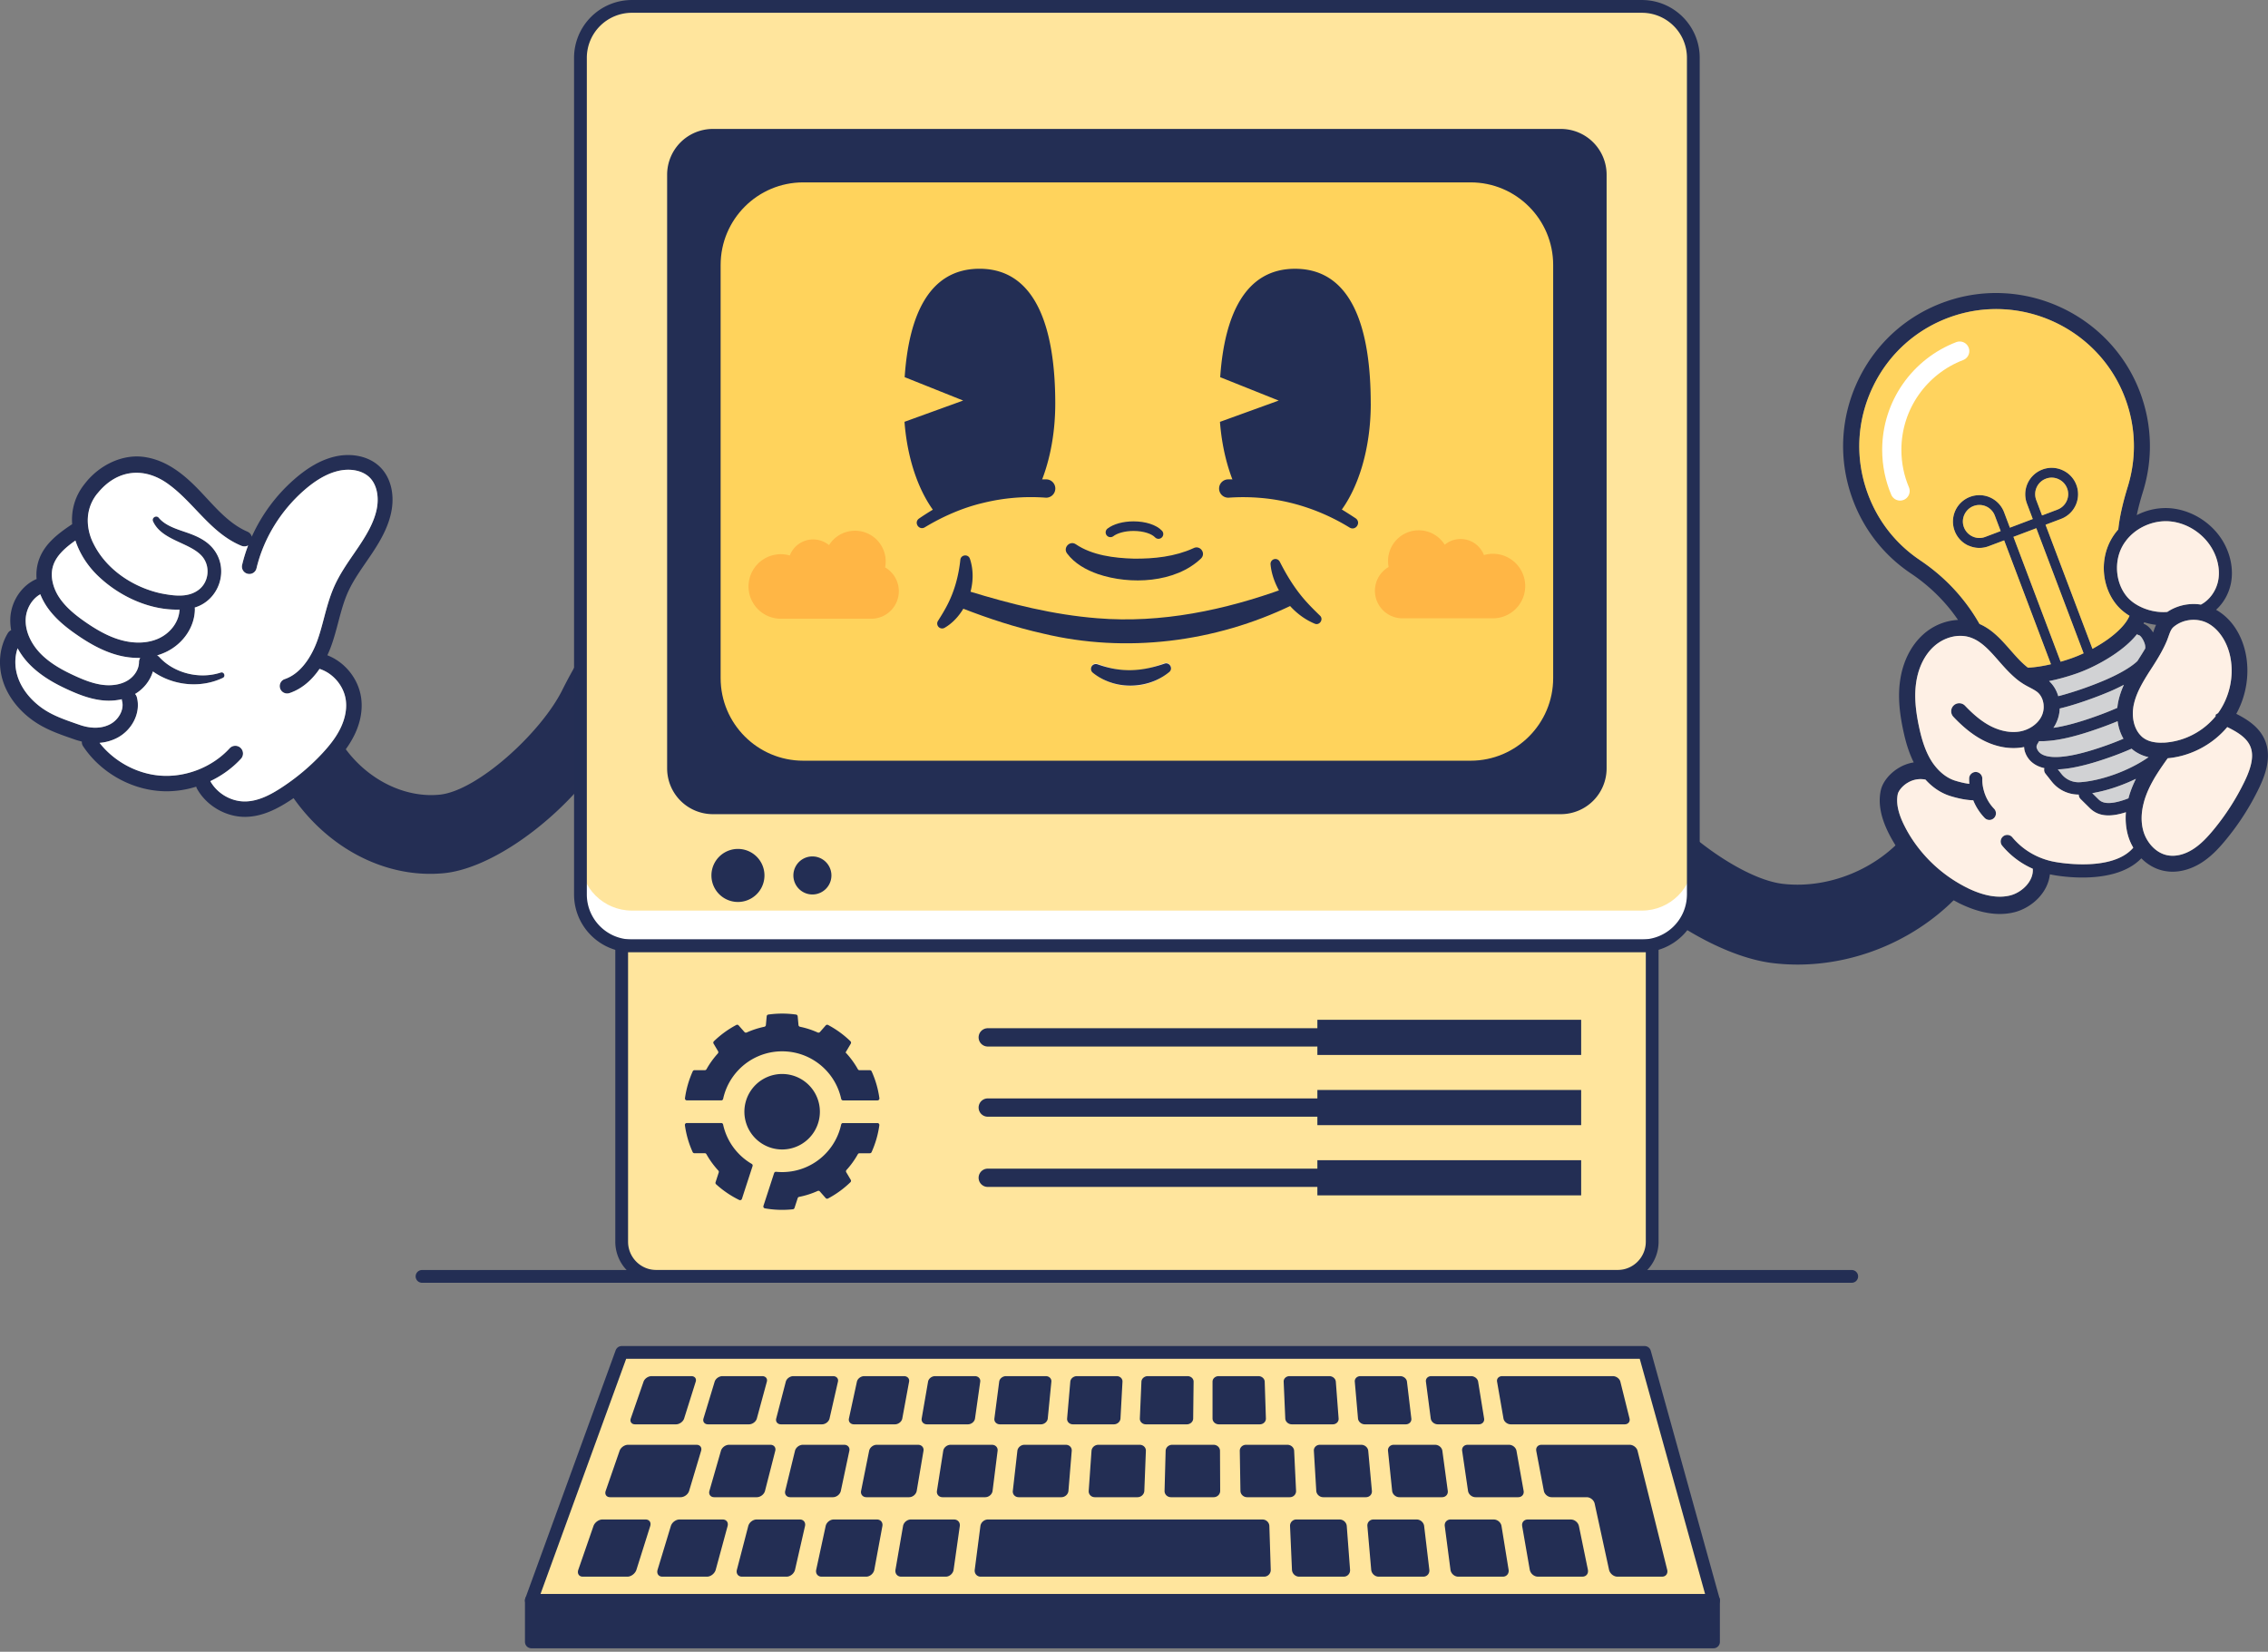 <svg xmlns="http://www.w3.org/2000/svg" width="449" height="327" fill="none" viewBox="0 0 449 327">
	<rect x="0" y="0" width="449" height="327" fill="#808080" stroke="none"/>
	<g clip-path="url(#a)">
		<path fill="#242E54" d="M336.618 184.744c5.225 2.962 10.366 3.702 15.028 4.26 1.595.188 1.772-.501 3.378-.501 11.529 0 22.912-2.419 30.931-10.709.266.146 1.57.839 1.888 1.011l.151.073c2.815 1.371 5.459 2.065 7.905 2.065 1.006 0 1.971-.115 2.904-.349 3.373-.861 6.617-3.786 7.018-7.504.136.032.277.058.412.084.25.052 2.805.552 6.028.552 3.874 0 8.697-.724 11.664-3.801 1.298 1.309 2.889 2.185 4.594 2.498a8.3 8.3 0 0 0 1.579.151c1.841 0 3.755-.573 5.543-1.663 2.096-1.283 3.692-3.051 4.98-4.61a50.7 50.7 0 0 0 6.57-10.225c1.204-2.482 2.638-6.178 1.188-9.562-1.063-2.493-3.279-3.989-5.657-5.194 1.945-3.525 2.654-7.743 1.908-11.69-.756-3.984-2.904-7.222-5.912-8.906 1.465-1.33 2.523-3.175 2.94-5.225.543-2.737-.052-5.803-1.626-8.415-2.331-3.859-6.68-6.409-11.086-6.502a12.44 12.44 0 0 0-5.928 1.402c.292-1.402.698-2.935 1.241-4.687 1.971-6.382 1.804-13.083-.491-19.36-5.657-15.492-22.932-23.678-38.512-18.25-7.696 2.68-13.864 8.207-17.384 15.554-3.514 7.357-3.947 15.632-1.204 23.312 2.205 6.179 6.246 11.372 11.685 15.007a34.7 34.7 0 0 1 7.878 7.258q.737.938 1.403 1.914c-2.461.109-4.974 1.121-6.924 2.899-2.425 2.19-4.041 5.448-4.552 9.177-.402 2.862-.193 5.986.636 9.828.391 1.836.98 4.114 2.07 6.299a8.3 8.3 0 0 0-3.097 1.168c-1.779 1.111-3.093 2.8-3.431 4.401-.553 2.607.026 5.501 1.752 8.812q.048.103.104.198l.052.099c.381.704.803 1.424 1.267 2.138-5.772 5.788-14.454 8.927-22.52 7.962-4.041-.48-9.386-3.186-14.391-6.825l-1.997 15.861zm-221.181-55.516c-1.783 2.842-3.337 5.804-4.114 7.368-4.229 8.499-16.842 19.981-24.277 20.727-6.852.683-14.037-2.868-18.589-8.99a20 20 0 0 0 1.68-2.763c1.209-2.451 1.683-4.99 1.37-7.337-.505-3.79-3.154-7.122-6.7-8.509.313-.668.563-1.293.761-1.836.569-1.564.986-3.159 1.398-4.708.563-2.127 1.09-4.13 1.955-6.033.918-2.018 2.19-3.874 3.535-5.835q.487-.71.965-1.413c1.68-2.497 3.322-5.235 3.994-8.321.787-3.609-.031-7.034-2.195-9.146-2.106-2.065-5.543-2.842-8.968-2.034-2.639.631-5.246 2.091-7.962 4.464a33.2 33.2 0 0 0-8.447 11.393c-.094-.407-.37-.777-.871-1.007-3.567-1.538-6.174-4.625-8.864-7.487-2.936-3.155-6.43-6.34-10.945-7.19-4.682-.95-9.516 1.49-12.347 5.156-1.997 2.456-2.727 5.261-2.53 8.046-2.992 1.986-5.693 4.103-6.7 7.42a9.1 9.1 0 0 0-.338 3.436c-2.894 1.215-5.032 4.327-5.204 7.743-.037.787.02 1.585.167 2.383-.26.125-.49.318-.657.584-1.695 2.774-2.029 6.413-.887 9.745.98 2.878 3.061 5.564 5.856 7.555 2.409 1.721 5.053 2.639 7.607 3.53l.631.219q.726.252 1.445.418c-.026.318.057.646.25.933 3.306 4.99 9.067 8.379 15.032 8.848q.73.063 1.466.063c1.986 0 3.983-.313 5.897-.913.031.146.083.282.156.418 1.867 3.347 5.647 5.563 9.485 5.563q.125.001.25-.005c3.41-.083 6.403-1.757 8.635-3.207.25-.161.5-.323.74-.5 6.325 8.989 15.914 14.537 25.79 14.964a29 29 0 0 0 4.01-.104c8.473-.855 19.683-8.463 27.52-17.702zM10.501 112.069c.616-2.034 2.362-3.598 4.432-5.058.892 2.742 2.608 5.308 4.787 7.294 4.14 3.854 10.053 6.565 15.82 6.377-.057 2.196-1.57 4.417-3.796 5.548-2.101 1.074-4.781 1.267-7.545.548-2.258-.584-4.599-1.757-7.378-3.697-1.69-1.178-3.801-2.8-5.157-4.901a8.9 8.9 0 0 1-1.23-2.879c-.256-1.136-.235-2.252.062-3.238zm-2.523 5.589c.292.746.672 1.476 1.126 2.19 1.648 2.545 4.051 4.406 5.975 5.741 3.082 2.153 5.736 3.467 8.354 4.15 1.345.35 2.68.517 3.978.517q.179.002.35-.006a1.5 1.5 0 0 0-.246.829c0 1.403-.897 2.842-2.3 3.671-1.308.777-3.06 1.064-4.937.824-1.934-.255-3.801-1.022-5.376-1.741-2.143-.97-4.87-2.362-6.92-4.49-1.954-2.033-3.013-4.521-2.893-6.825.104-2.049 1.283-3.973 2.889-4.865zm7.795 25.842-.636-.219c-2.461-.861-4.787-1.664-6.841-3.129-2.274-1.627-3.963-3.78-4.745-6.059-.662-1.934-.673-3.989-.058-5.756a14.3 14.3 0 0 0 2.295 3.123c2.409 2.498 5.459 4.072 7.858 5.157 1.777.803 3.91 1.669 6.236 1.981.563.073 1.12.115 1.668.115.887 0 1.752-.099 2.57-.292 0 .13.011.261.053.391.438 1.622-.636 3.671-2.393 4.578-2.112 1.085-4.432.662-6.007.11m39.94 12.446c-1.887 1.231-4.4 2.649-7.044 2.711-2.815.084-5.626-1.533-6.997-3.988-.005-.006-.01-.021-.021-.027 2.289-1.084 4.37-2.586 6.074-4.437a1.535 1.535 0 0 0-.093-2.158 1.526 1.526 0 0 0-2.159.093c-3.42 3.734-8.697 5.804-13.75 5.407-4.64-.37-9.135-2.815-11.998-6.486a9.1 9.1 0 0 0 3.436-.959c3.072-1.58 4.771-5.058 3.948-8.088a1.5 1.5 0 0 0-.35-.631c.005 0 .005-.005.01-.005 1.721-1.027 2.988-2.664 3.515-4.453 4.02 2.837 9.459 3.369 13.849 1.273.63-.298.235-1.278-.422-1.054-4.354 1.424-9.329.026-12.144-3.06a1.6 1.6 0 0 0-.449-.339c.699-.204 1.372-.47 2.008-.793 3.306-1.684 5.449-4.964 5.47-8.363 0-.105-.011-.214-.032-.313 4.912-1.476 6.956-7.681 3.593-11.732-1.533-1.836-3.76-2.649-5.84-3.348-1.898-.646-3.692-1.303-4.865-2.685-.475-.615-1.47-.005-1.137.704 1.757 3.858 7.425 4.166 9.782 7.002 1.564 1.909 1.278 4.897-.615 6.44-.86.699-1.846 1.048-2.9 1.184-1.517.187-3.159-.073-4.739-.381-5.506-1.215-10.809-4.74-13.322-9.855a10.2 10.2 0 0 1-1.017-3.154c-.37-2.383.182-4.797 1.81-6.784 3.884-4.829 9.375-5.313 14.182-1.7 4.974 3.66 8.285 9.599 14.282 12.081.521.204.985.136 1.345-.073a30.5 30.5 0 0 0-1.189 3.859 1.456 1.456 0 0 0 1.085 1.757 1.45 1.45 0 0 0 1.762-1.084c1.397-5.866 4.75-11.352 9.433-15.45 2.351-2.05 4.552-3.3 6.715-3.817 2.451-.579 4.844-.094 6.237 1.278 1.413 1.381 1.945 3.848 1.381 6.429-.568 2.607-2.049 5.052-3.566 7.315-.313.459-.631.928-.95 1.392-1.36 1.982-2.763 4.031-3.79 6.283-.965 2.133-1.554 4.344-2.122 6.497-.412 1.554-.798 3.019-1.324 4.458-.668 1.841-2.623 6.263-6.424 7.551a1.462 1.462 0 0 0 .464 2.847q.24-.001.474-.073c2.665-.902 4.589-2.806 5.95-4.797 2.706.86 4.838 3.404 5.203 6.21.292 2.205-.432 4.26-1.084 5.595-.386.792-.87 1.579-1.476 2.408-.6.824-1.319 1.679-2.184 2.602a43.4 43.4 0 0 1-8.025 6.716zm385.852-25.732c.719 3.77-.199 7.847-2.451 10.965l-.49.318v.319a14.4 14.4 0 0 1-4.365 3.561 14.2 14.2 0 0 1-5.37 1.616c-.162.011-.318.032-.459.032-.052.005-.094.005-.136.005h-.318c-1.439.021-2.576-.251-3.451-.819a4 4 0 0 1-.402-.292c-.026-.026-.052-.042-.068-.062a5 5 0 0 1-.313-.308v-.011l-.083-.083c-.98-1.105-1.491-2.774-1.403-4.609.011-.235.037-.485.084-.819 0-.026.005-.042.005-.068.005-.052.021-.104.031-.172.032-.182.068-.354.115-.537.516-2.19 1.721-4.208 2.998-6.236.172-.261.344-.516.506-.777.125-.193.25-.391.386-.6.871-1.376 1.866-3.013 2.591-4.75.125-.307.235-.615.344-.923.318-.886.543-1.454.991-1.835.183-.156.381-.308.6-.448l.094-.058c1.168-.73 2.648-1.043 4.072-.865.745.099 1.46.323 2.096.672 2.174 1.205 3.822 3.734 4.401 6.779zm-22.265 8.979a4 4 0 0 0-.073.453c-.026.167-.042.339-.063.491a63 63 0 0 1-4.254 1.679c-3.338 1.199-6.148 1.955-8.39 2.273q.366-.54.631-1.142a7.1 7.1 0 0 0 .615-2.68c.6-.146 1.215-.308 1.856-.49l.172-.052a65 65 0 0 0 3.854-1.262 68 68 0 0 0 3.545-1.366l.235-.099a40 40 0 0 0 3.029-1.429c-.516 1.147-.933 2.352-1.168 3.619zm1.084 7.049a57 57 0 0 1-3.389 1.32c-2.367.839-4.479 1.465-6.267 1.84-2.076.438-3.765.569-5.027.376-1.783-.261-2.268-1.085-2.482-1.685-.036-.099-.151-.406.251-1.006.067-.099.12-.198.151-.308h.005c.031-.02.063-.036.094-.062q.236.009.48.01.447.002.933-.036c2.706-.151 6.174-.991 10.6-2.576a71 71 0 0 0 3.494-1.34c.172 1.262.568 2.445 1.157 3.462zm-3.676-11.596-.234.099c-1.126.48-2.352.954-3.64 1.413-1.298.459-2.461.84-3.545 1.158l-.172.052c-.569.167-1.111.318-1.638.448-.339-1.173-.954-2.19-1.814-2.988a33 33 0 0 0 2.315-.537 41 41 0 0 0 3.337-1.037 31 31 0 0 0 3.342-1.439c1.658-.824 4.797-2.555 7.185-4.917q.681-.673 1.221-1.346.179.14.406.193c.277.073.772.699 1.09 1.585.13.371.177.72.13 1.075-.401.688-.85 1.392-1.334 2.153a5 5 0 0 1-.214.329 10 10 0 0 1-.861.719c-1.334 1.006-3.212 2.028-5.563 3.045zm-13.593-35.665a3.27 3.27 0 0 1 1.908-4.208 3.2 3.2 0 0 1 2.493.083 3.25 3.25 0 0 1 1.715 1.82c.308.808.282 1.7-.083 2.493a3.28 3.28 0 0 1-1.825 1.715l-.918.349-2.138.803-.803-2.132zm.01 5.59 9.261 24.48v.021l.104.261c-.949.443-1.731.751-2.258.933a36 36 0 0 1-2.289.735l-.062-.156-9.281-24.564zm21.238 18.901c.042-.094.089-.188.125-.282.772.251 1.564.418 2.352.511-.188.407-.339.819-.475 1.205-.036.104-.073.203-.115.313-.422-.694-1.037-1.413-1.887-1.747m4.552-20.288c3.53.067 7.029 2.127 8.906 5.245 1.251 2.065 1.726 4.453 1.308 6.554-.417 2.034-1.725 3.827-3.41 4.709l-.255-.037a9.45 9.45 0 0 0-5.72 1.074l-.438.256a3 3 0 0 0-.235.161c-1.381.131-2.92-.083-4.338-.604a8 8 0 0 1-.798-.329 10 10 0 0 1-.469-.229c-.099-.052-.193-.099-.287-.157-.834-.469-1.548-1.043-2.096-1.689-2.211-2.633-2.617-6.789-.959-9.897q.29-.556.672-1.058a8 8 0 0 1 .444-.569q.28-.32.594-.625c.203-.198.422-.386.647-.569 1.814-1.454 4.15-2.268 6.434-2.231zm-48.774 7.732c-4.87-3.253-8.483-7.899-10.465-13.437-2.45-6.872-2.064-14.281 1.085-20.867 3.144-6.575 8.671-11.523 15.554-13.922 13.948-4.865 29.408 2.461 34.471 16.341 2.06 5.616 2.206 11.612.443 17.327-1.017 3.311-1.616 6.002-1.877 8.463-.6.672-1.111 1.408-1.528 2.195-2.169 4.072-1.653 9.328 1.267 12.796.673.797 1.523 1.507 2.487 2.096-.37.87-1.032 1.788-1.997 2.732-1.183 1.184-2.805 2.367-4.671 3.431q-.327.193-.663.381l-.036-.1-9.255-24.47 3.055-1.152a5.225 5.225 0 0 0 3.045-6.742 5.17 5.17 0 0 0-2.742-2.91 5.16 5.16 0 0 0-3.995-.125 5.235 5.235 0 0 0-3.045 6.742l1.153 3.051-4.526 1.715-1.153-3.056a5.235 5.235 0 0 0-6.742-3.045 5.224 5.224 0 0 0-3.045 6.732 5.2 5.2 0 0 0 2.738 2.925 5.18 5.18 0 0 0 4.004.125l3.056-1.152 9.266 24.517c-1.622.386-3.165.615-4.552.688-1.231-.933-2.305-2.164-3.442-3.451-1.762-2.013-3.587-4.099-6.153-5.204a36 36 0 0 0-3.144-4.672c-2.398-3.05-5.292-5.71-8.603-7.931zm15.935-5.782-2.138.808h-.005l-.918.349c-.808.308-1.7.282-2.492-.083a3.28 3.28 0 0 1-1.716-1.825 3.2 3.2 0 0 1 .084-2.493 3.27 3.27 0 0 1 1.825-1.715 3.267 3.267 0 0 1 4.207 1.908l.345.918zm15.861 65.98c-2.873-.036-5.136-.48-5.203-.49a14.6 14.6 0 0 1-2.05-.537c-2.096-.72-3.973-1.888-5.48-3.421a12 12 0 0 1-.818-.896 1.305 1.305 0 0 0-1.836-.172 1.306 1.306 0 0 0-.172 1.835 16.5 16.5 0 0 0 6.054 4.562c.198 2.441-2.127 4.688-4.463 5.282-2.389.6-5.23.105-8.442-1.46l-.125-.083-.089-.026a30 30 0 0 1-1.204-.647 27.9 27.9 0 0 1-9.011-8.129 26 26 0 0 1-1.788-2.888c-.037-.063-.068-.131-.104-.193l-.042-.089c-1.361-2.607-1.835-4.75-1.455-6.554.094-.454.694-1.455 1.882-2.195.777-.485 2.029-.981 3.598-.668 1.434 1.596 3.16 2.727 5.006 3.28 1.689.511 3.123.777 4.453.819a10.9 10.9 0 0 0 2.252 3.483c.256.266.6.406.944.406.323 0 .647-.125.897-.37.516-.49.537-1.314.042-1.84a8.3 8.3 0 0 1-2.044-3.619 8 8 0 0 1-.297-2.346 1.31 1.31 0 0 0-1.283-1.32h-.021c-.287 0-.548.094-.761.251a1.29 1.29 0 0 0-.543 1.032q-.008.532.037 1.064c-.819-.094-1.716-.297-2.748-.61-1.46-.444-2.831-1.424-3.989-2.858-.198-.245-.391-.5-.579-.777a14 14 0 0 1-.25-.391c-1.309-2.132-1.955-4.64-2.378-6.585-.745-3.473-.943-6.242-.594-8.724.412-2.993 1.663-5.568 3.53-7.258 2.028-1.835 4.818-2.544 7.154-1.793q.064.017.12.041l.099.037a7.3 7.3 0 0 1 1.731.923c1.319.923 2.482 2.242 3.692 3.624.829.949 1.679 1.913 2.617 2.794q.393.375.808.725c.245.204.501.407.762.595.052.036.099.073.156.104.031.031.068.052.099.073.005.005.021.01.026.01.224.167.454.308.704.454.323.193.662.37.996.542.579.308 1.126.595 1.538.934.548.464.949 1.147 1.121 1.939l.037.188a2.6 2.6 0 0 1 .057.474 4.2 4.2 0 0 1-.344 2.008c-.412.944-1.199 1.783-2.221 2.383a6.4 6.4 0 0 1-1.372.594 5 5 0 0 1-.693.172c-1.794.339-3.864-.036-5.83-1.032-1.663-.855-3.279-2.138-5.094-4.046a1.595 1.595 0 0 0-2.252-.058 1.597 1.597 0 0 0-.058 2.253 29 29 0 0 0 1.721 1.689c1.429 1.293 2.805 2.263 4.234 2.993 2.586 1.319 5.376 1.794 7.863 1.335.063-.01.125-.026.188-.036.005.401.088.74.187 1.021.412 1.168 1.408 2.618 3.817 3.16-.104.371-.036.772.219 1.09l1.262 1.596a6.78 6.78 0 0 0 5.298 2.544h.031c-.005.318.12.636.36.881l1.835 1.81c.975.954 2.164 1.434 3.676 1.434 1.006 0 2.143-.204 3.462-.631-.13 1.564 0 3.076.386 4.489.219.793.522 1.549.918 2.253.052.093.099.187.151.281-2.362 2.769-6.841 3.337-10.387 3.285m10.309-15.611a18 18 0 0 0-.871 2.539c-.161.068-.339.13-.516.198-3.525 1.252-4.74.668-5.402.021l-1.251-1.236a30.4 30.4 0 0 0 5.141-1.371 35 35 0 0 0 3.509-1.47q-.328.663-.61 1.319m-3.723-2.159c-2.273.808-4.516 1.33-6.471 1.491l-.234.021a4.32 4.32 0 0 1-3.687-1.606l-.735-.928c1.126-.036 2.398-.203 3.843-.516 1.898-.391 4.109-1.043 6.585-1.924a59 59 0 0 0 4.177-1.653c.261.235.542.448.834.631a8 8 0 0 0 2.524 1.048.4.4 0 0 1-.115.073c-1.908 1.314-4.234 2.482-6.721 3.374zm25.836 1.361a47.6 47.6 0 0 1-6.158 9.589c-1.121 1.35-2.492 2.878-4.197 3.921-1.637 1.006-3.374 1.403-4.886 1.111-1.444-.266-2.774-1.2-3.754-2.607-.005-.006-.005-.011-.01-.021a7.3 7.3 0 0 1-1.048-2.237c-.444-1.617-.433-3.41.052-5.345.13-.547.297-1.105.511-1.658.088-.245.182-.48.286-.725.329-.777.725-1.559 1.179-2.362.167-.297.349-.605.542-.912.72-1.152 1.523-2.3 2.274-3.348h.005c4.515-.401 8.859-2.685 11.784-6.173 2.044.996 3.832 2.106 4.552 3.801.725 1.684.36 3.89-1.126 6.956z"/>
		<path fill="#232E54" d="M388.724 176.146c-8.171 9.312-20.471 14.813-32.844 14.813q-2.45.001-4.876-.286c-14.427-1.726-34.747-17.249-41.015-31.338a7.92 7.92 0 0 1 4.01-10.444c3.994-1.773 8.666.021 10.439 4.01 4.015 9.026 19.439 20.987 28.449 22.066 9.031 1.08 18.823-2.914 24.569-9.98a32.5 32.5 0 0 0 9.766 10.205c.475.328.96.625 1.455.923.021.01.031.02.052.031z"/>
		<path fill="#FFE59D" d="M335.231 11.456v165.613c0 5.626-4.567 10.189-10.188 10.189H125.099c-5.626 0-10.188-4.568-10.188-10.189V11.456c0-5.626 4.567-10.189 10.188-10.189h199.939c5.626 0 10.188 4.568 10.188 10.189z"/>
		<path fill="#fff" d="M335.226 170.082v7.159c-.088 5.548-4.614 10.017-10.188 10.017H125.099c-5.626 0-10.188-4.563-10.188-10.189v-6.987c0 5.631 4.562 10.189 10.183 10.189h199.949c5.621 0 10.183-4.558 10.183-10.189"/>
		<path stroke="#232E54" stroke-miterlimit="10" stroke-width="2.529" d="M335.231 11.456v165.613q.001.086-.005.172c-.088 5.548-4.614 10.017-10.188 10.017H125.099c-5.626 0-10.188-4.563-10.188-10.189V11.456a10.186 10.186 0 0 1 10.188-10.189h199.939c5.631 0 10.193 4.557 10.193 10.189Z"/>
		<path fill="#232E54" stroke="#232E54" stroke-miterlimit="10" stroke-width="3.624" d="M308.999 27.338H141.138a7.253 7.253 0 0 0-7.253 7.253v117.528a7.253 7.253 0 0 0 7.253 7.253h167.861a7.253 7.253 0 0 0 7.253-7.253V34.591a7.253 7.253 0 0 0-7.253-7.253Z"/>
		<path fill="#FAEDE2" stroke="#232E54" stroke-miterlimit="10" stroke-width="3.624" d="M309.296 52.46v81.785c0 10.027-8.139 18.166-18.166 18.166H159.018c-10.027 0-18.166-8.139-18.166-18.166V52.46c0-10.027 8.139-18.166 18.166-18.166H291.13c10.027 0 18.166 8.14 18.166 18.166Z"/>
		<path fill="#FFD35C" stroke="#232E54" stroke-miterlimit="10" stroke-width="3.624" d="M309.296 52.46v81.785c0 10.027-8.139 18.166-18.166 18.166H159.018c-10.027 0-18.166-8.139-18.166-18.166V52.46c0-10.027 8.139-18.166 18.166-18.166H291.13c10.027 0 18.166 8.14 18.166 18.166Z"/>
		<path fill="#232E54" d="M237.788 110.546c-5.099 4.886-14.041 5.272-20.424 3.108-2.325-.824-4.599-2.049-6.132-4.109-.829-1.152.6-2.591 1.752-1.794 3.228 2.185 7.577 2.738 11.487 2.847 3.984.042 8.171-.406 11.784-2.064 1.294-.699 2.555.959 1.533 2.012"/>
		<path stroke="#232E54" stroke-linecap="round" stroke-miterlimit="10" stroke-width="1.898" d="M219.836 105.395c.97-.741 2.654-1.231 4.573-1.231 2.19 0 4.077.636 4.938 1.559"/>
		<path fill="#232E54" d="M267.144 104.42c-5.313-3.264-11.424-5.344-17.634-5.85a40 40 0 0 0-6.194-.047 1.813 1.813 0 1 1-.141-3.619 42.95 42.95 0 0 1 19.454 4.323c1.778.798 4.088 2.294 5.73 3.368 1.205.829.026 2.613-1.215 1.825"/>
		<path fill="#232E54" d="M271.373 79.897c0 9.073-2.534 17.082-6.429 21.905-6.153-3.39-13.197-5.188-20.226-5.13-1.684-3.692-2.821-8.218-3.201-13.156l11.627-4.213-11.58-4.63c.839-12.243 4.917-21.462 14.813-21.462 11.372 0 14.991 11.95 14.991 26.686zm-64.395 18.626a39.6 39.6 0 0 0-12.337 1.037c-4.015.939-7.988 2.68-11.523 4.813-1.168.74-2.3-.939-1.153-1.731 3.624-2.492 7.702-4.573 11.915-5.83a43 43 0 0 1 13.238-1.908c1.007 0 1.82.83 1.805 1.84a1.82 1.82 0 0 1-1.945 1.784z"/>
		<path fill="#232E54" d="M208.912 79.897c0 6.351-1.246 12.196-3.331 16.774-7.029-.057-14.068 1.742-20.226 5.131-3.363-4.177-5.72-10.73-6.289-18.297l11.612-4.208-11.58-4.63c.824-12.243 4.828-21.461 14.824-21.461 11.268 0 14.99 11.95 14.99 26.686zm-16.905 30.701c1.252 3.723.261 8.035-2.111 11.107-.798 1.032-1.768 1.939-2.899 2.586a.974.974 0 0 1-1.288-1.392c.61-.965 1.178-1.888 1.679-2.837 1.548-2.894 2.383-5.986 2.737-9.26.12-1.007 1.554-1.153 1.877-.204z"/>
		<path fill="#232E54" d="M191.768 117.033c8.374 2.57 16.795 4.677 25.492 5.365 12.65 1.033 25.2-1.6 37.094-5.928l1.397 3.342c-15.152 7.331-32.854 9.573-49.274 5.611-5.464-1.226-10.757-2.962-15.898-4.964l1.189-3.421z"/>
		<path fill="#FAEDE2" d="M217.297 131.429c3.207 1.241 6.57 1.799 9.907.929 1.1-.266 2.2-.647 3.342-1.064.98-.365 1.752.923.98 1.616-4.093 3.817-11.033 3.838-15.204.146-.808-.698-.011-2.012.975-1.627"/>
		<path fill="#232E54" d="M217.276 131.517c4.667 1.669 8.64 1.46 13.275-.135 1.002-.344 1.742.98.934 1.653-3.139 2.617-7.749 3.373-11.602 2.065-1.298-.433-2.518-1.08-3.546-1.93a.961.961 0 0 1 .939-1.647zm36.082-20.319c1.522 3.009 3.274 5.809 5.574 8.27.756.824 1.559 1.606 2.393 2.42.756.714-.084 1.986-1.033 1.59-3.545-1.47-6.324-4.563-7.81-8.066-.491-1.179-.84-2.42-.949-3.692a.965.965 0 0 1 1.825-.516z"/>
		<path fill="#FFE59D" stroke="#232E54" stroke-miterlimit="10" stroke-width="2.529" d="M123.076 187.258h204.011v58.576a6.86 6.86 0 0 1-6.857 6.857H129.933a6.86 6.86 0 0 1-6.857-6.857z"/>
		<path fill="#232E54" d="M146.16 228.309a11.9 11.9 0 0 1-3.004-5.678.374.374 0 0 0-.37-.303h-6.82a.377.377 0 0 0-.376.422 19.2 19.2 0 0 0 1.539 5.335.38.38 0 0 0 .344.219h2.049c.135 0 .261.073.328.193a17.2 17.2 0 0 0 2.357 3.243c.094.099.125.24.084.37l-.631 1.945a.38.38 0 0 0 .104.396 19.5 19.5 0 0 0 4.594 3.118.38.38 0 0 0 .521-.224l.563-1.742 1.544-4.744a.37.37 0 0 0-.172-.444 11.9 11.9 0 0 1-2.654-2.106m20.736-5.981a.38.38 0 0 0-.37.303 11.93 11.93 0 0 1-3.004 5.678 11.92 11.92 0 0 1-8.681 3.733q-.612-.001-1.2-.057a.38.38 0 0 0-.391.261l-1.543 4.744-.568 1.742a.378.378 0 0 0 .297.49 19.8 19.8 0 0 0 5.537.183.38.38 0 0 0 .318-.261l.631-1.945a.37.37 0 0 1 .287-.25 16.8 16.8 0 0 0 3.66-1.168.374.374 0 0 1 .438.094l1.158 1.314c.115.13.302.166.459.083a19.4 19.4 0 0 0 4.442-3.233.38.38 0 0 0 .058-.464l-.892-1.502a.38.38 0 0 1 .047-.443 17 17 0 0 0 2.247-3.123.38.38 0 0 1 .329-.193h2.049a.38.38 0 0 0 .344-.219 19.5 19.5 0 0 0 1.538-5.334.374.374 0 0 0-.375-.422h-6.82zm-24.106-4.479a.384.384 0 0 0 .371-.302 11.9 11.9 0 0 1 3.003-5.679 11.92 11.92 0 0 1 8.682-3.733c3.42 0 6.502 1.434 8.681 3.733a11.97 11.97 0 0 1 3.004 5.679.374.374 0 0 0 .37.302h6.82a.376.376 0 0 0 .375-.422 19.2 19.2 0 0 0-1.538-5.334.38.38 0 0 0-.344-.219h-2.049a.38.38 0 0 1-.329-.193 17 17 0 0 0-2.435-3.322l1.033-1.747a.39.39 0 0 0-.058-.464 19.4 19.4 0 0 0-4.442-3.232.375.375 0 0 0-.459.083l-1.152 1.314a.38.38 0 0 1-.438.094 16.7 16.7 0 0 0-3.504-1.137.38.38 0 0 1-.303-.334l-.161-1.741a.38.38 0 0 0-.318-.339 20 20 0 0 0-2.748-.193c-.934 0-1.851.068-2.748.193a.376.376 0 0 0-.318.339l-.162 1.741a.375.375 0 0 1-.302.334q-1.831.385-3.499 1.137a.38.38 0 0 1-.438-.094l-1.158-1.314a.37.37 0 0 0-.458-.083 19.4 19.4 0 0 0-4.443 3.232.38.38 0 0 0-.057.464l.891 1.502a.38.38 0 0 1-.047.443 17.3 17.3 0 0 0-2.247 3.118.38.38 0 0 1-.328.193h-2.05a.38.38 0 0 0-.344.219 19.5 19.5 0 0 0-1.538 5.335.374.374 0 0 0 .376.422h6.82z"/>
		<path fill="#232E54" d="M154.841 227.564a7.472 7.472 0 1 0 0-14.944 7.472 7.472 0 0 0 0 14.944"/>
		<path stroke="#232E54" stroke-miterlimit="10" stroke-width="6.961" d="M260.804 205.372h52.22"/>
		<path stroke="#232E54" stroke-linecap="round" stroke-miterlimit="10" stroke-width="3.624" d="M195.548 205.372h65.256"/>
		<path stroke="#232E54" stroke-miterlimit="10" stroke-width="6.961" d="M260.804 219.268h52.22"/>
		<path stroke="#232E54" stroke-linecap="round" stroke-miterlimit="10" stroke-width="3.624" d="M195.548 219.268h65.256"/>
		<path stroke="#232E54" stroke-miterlimit="10" stroke-width="6.961" d="M260.804 233.169h52.22"/>
		<path stroke="#232E54" stroke-linecap="round" stroke-miterlimit="10" stroke-width="3.624" d="M195.548 233.169h65.256"/>
		<path fill="#232E54" d="M146.092 178.565a5.25 5.25 0 1 0 0-10.5 5.25 5.25 0 0 0 0 10.5m14.74-1.485a3.765 3.765 0 1 0 0-7.53 3.765 3.765 0 0 0 0 7.53"/>
		<path stroke="#232E54" stroke-linecap="round" stroke-miterlimit="10" stroke-width="2.529" d="M83.547 252.69H366.59"/>
		<path fill="#FFB645" d="M301.949 116.017a6.39 6.39 0 0 1-6.392 6.392h-17.906a5.449 5.449 0 0 1-2.742-10.162 6 6 0 0 1-.115-1.178 6.04 6.04 0 0 1 1.356-3.828c.266-.328.568-.631.896-.902a6.073 6.073 0 0 1 8.969 1.502 4.9 4.9 0 0 1 3.149-1.132 4.95 4.95 0 0 1 4.615 3.181 6.4 6.4 0 0 1 1.778-.255 6.39 6.39 0 0 1 6.392 6.392zm-153.761.082a6.393 6.393 0 0 0 6.392 6.393h17.906a5.45 5.45 0 0 0 2.742-10.163c.079-.38.115-.776.115-1.178a6.04 6.04 0 0 0-1.356-3.827 6.4 6.4 0 0 0-.896-.902 6.073 6.073 0 0 0-8.969 1.501 4.944 4.944 0 0 0-7.764 2.05 6.4 6.4 0 0 0-1.778-.256 6.393 6.393 0 0 0-6.392 6.393z"/>
		<path fill="#FFE59D" stroke="#232E54" stroke-linejoin="round" stroke-width="2.529" d="M339.226 316.846H105.192l17.885-49.102h202.509z"/>
		<path fill="#232E54" d="M136.862 272.437h-7.863c-.672 0-1.387.49-1.595 1.095l-2.529 7.289c-.219.637.162 1.158.85 1.158h8.097c.689 0 1.413-.516 1.617-1.158l2.294-7.289c.193-.605-.198-1.095-.871-1.095m14.031 0h-7.863c-.672 0-1.36.49-1.548 1.095l-2.211 7.289c-.193.637.209 1.158.902 1.158h8.098c.688 0 1.392-.516 1.564-1.158l1.981-7.289c.167-.605-.245-1.095-.917-1.095zm14.038 0h-7.863c-.673 0-1.34.49-1.502 1.095l-1.898 7.289c-.167.637.261 1.158.949 1.158h8.098c.688 0 1.366-.516 1.512-1.158l1.663-7.289c.141-.605-.292-1.095-.965-1.095zm14.031 0h-7.863c-.673 0-1.32.49-1.455 1.095l-1.58 7.289c-.136.637.308 1.158 1.001 1.158h8.098c.688 0 1.345-.516 1.465-1.158l1.345-7.289c.115-.605-.339-1.095-1.011-1.095m14.031 0h-7.863c-.673 0-1.298.49-1.403 1.095l-1.261 7.289c-.11.637.359 1.158 1.048 1.158h8.097c.689 0 1.325-.516 1.413-1.158l1.033-7.289c.083-.605-.391-1.095-1.059-1.095zm14.036 0h-7.863c-.672 0-1.277.49-1.355 1.095l-.949 7.289c-.084.637.412 1.158 1.1 1.158h8.098c.688 0 1.303-.516 1.366-1.158l.714-7.289c.057-.605-.438-1.095-1.105-1.095zm14.032 0h-7.863c-.673 0-1.257.49-1.309 1.095l-.631 7.289c-.057.637.459 1.158 1.153 1.158h8.097c.689 0 1.278-.516 1.314-1.158l.397-7.289c.031-.605-.485-1.095-1.153-1.095zm14.031 0h-7.863c-.672 0-1.235.49-1.261 1.095l-.313 7.289c-.026.637.511 1.158 1.199 1.158h8.098c.688 0 1.256-.516 1.261-1.158l.084-7.289c.005-.605-.532-1.095-1.205-1.095m14.032 0h-7.863c-.673 0-1.215.49-1.215 1.095v7.289c0 .637.563 1.158 1.251 1.158h8.098c.688 0 1.236-.516 1.215-1.158l-.235-7.289c-.021-.605-.579-1.095-1.251-1.095m14.036 0h-7.863c-.672 0-1.194.49-1.168 1.095l.318 7.289c.026.637.61 1.158 1.299 1.158h8.097c.689 0 1.21-.516 1.163-1.158l-.553-7.289c-.046-.605-.625-1.095-1.298-1.095zm14.032 0h-7.863c-.672 0-1.173.49-1.121 1.095l.636 7.289c.058.637.663 1.158 1.351 1.158h8.098c.688 0 1.188-.516 1.11-1.158l-.865-7.289c-.073-.605-.673-1.095-1.346-1.095m14.031 0h-7.863c-.673 0-1.152.49-1.069 1.095l.954 7.289c.084.637.709 1.158 1.403 1.158h8.098c.688 0 1.168-.516 1.063-1.158l-1.183-7.289c-.099-.605-.72-1.095-1.393-1.095zm15.252 0h-9.078c-.672 0-1.131.49-1.021 1.095l1.267 7.289c.109.637.761 1.158 1.449 1.158h22.541c.688 0 1.121-.516.965-1.158l-1.815-7.289c-.151-.605-.818-1.095-1.486-1.095zM137.89 286.03h-13.552c-.699 0-1.45.532-1.679 1.194l-2.748 7.925c-.24.694.146 1.257.871 1.257h13.969c.719 0 1.475-.563 1.679-1.257l2.372-7.925c.198-.657-.209-1.194-.907-1.194zm3.488 10.376h8.447c.719 0 1.449-.563 1.627-1.257l2.028-7.925c.167-.657-.261-1.194-.96-1.194h-8.191c-.699 0-1.418.532-1.606 1.194l-2.279 7.925c-.198.694.225 1.257.944 1.257zm15.069 0h8.447c.719 0 1.423-.563 1.569-1.257l1.684-7.925c.141-.657-.313-1.194-1.011-1.194h-8.192c-.699 0-1.397.532-1.559 1.194l-1.934 7.925c-.167.694.276 1.257.996 1.257m15.075 0h8.447c.719 0 1.397-.563 1.517-1.257l1.34-7.925c.109-.657-.365-1.194-1.064-1.194h-8.191c-.699 0-1.372.532-1.507 1.194l-1.591 7.925c-.14.694.334 1.257 1.054 1.257zm15.074 0h8.447c.719 0 1.376-.563 1.46-1.257l.996-7.925c.083-.657-.418-1.194-1.116-1.194h-8.192c-.698 0-1.35.532-1.455 1.194l-1.246 7.925c-.109.694.386 1.257 1.106 1.257m15.073 0h8.447c.72 0 1.351-.563 1.408-1.257l.652-7.925c.052-.657-.469-1.194-1.168-1.194h-8.192c-.698 0-1.324.532-1.402 1.194l-.902 7.925c-.079.694.443 1.257 1.162 1.257zm15.075 0h8.447c.719 0 1.324-.563 1.355-1.257l.308-7.925c.026-.657-.521-1.194-1.22-1.194h-8.192c-.698 0-1.303.532-1.35 1.194l-.558 7.925c-.047.694.495 1.257 1.215 1.257zm15.074 0h8.447c.719 0 1.303-.563 1.298-1.257l-.036-7.925c0-.657-.574-1.194-1.273-1.194h-8.191c-.699 0-1.278.532-1.298 1.194l-.214 7.925c-.021.694.547 1.257 1.272 1.257zm15.075 0h8.447c.719 0 1.277-.563 1.246-1.257l-.381-7.925c-.031-.657-.626-1.194-1.324-1.194h-8.192c-.699 0-1.256.532-1.246 1.194l.13 7.925c.011.694.605 1.257 1.325 1.257zm15.069 0h8.447c.719 0 1.251-.563 1.189-1.257l-.725-7.925c-.063-.657-.678-1.194-1.377-1.194h-8.191c-.699 0-1.236.532-1.194 1.194l.474 7.925c.042.694.657 1.257 1.382 1.257zm15.074 0h8.447c.719 0 1.23-.563 1.136-1.257l-1.069-7.925c-.088-.657-.73-1.194-1.428-1.194h-8.192c-.699 0-1.21.532-1.142 1.194l.819 7.925c.073.694.714 1.257 1.434 1.257zm15.074 0h8.447c.719 0 1.204-.563 1.079-1.257l-1.413-7.925c-.12-.657-.777-1.194-1.475-1.194h-8.192c-.699 0-1.189.532-1.09 1.194l1.163 7.925c.099.694.767 1.257 1.491 1.257zm12.024-9.182 1.507 7.925c.131.694.824 1.257 1.544 1.257h6.935c.719 0 1.428.568 1.579 1.267l2.847 13.093c.167.756.908 1.371 1.664 1.371h8.827c.751 0 1.21-.615 1.022-1.371l-3.577-14.36-2.289-9.182c-.167-.657-.865-1.194-1.564-1.194h-17.452c-.699 0-1.163.532-1.037 1.194zm-188.76 24.914h8.828c.751 0 1.559-.615 1.799-1.371l2.727-8.651c.224-.719-.183-1.298-.912-1.298h-8.552c-.73 0-1.522.579-1.773 1.298l-2.998 8.651c-.26.756.136 1.371.887 1.371zm15.758 0h8.827c.751 0 1.533-.615 1.737-1.371l2.351-8.651c.193-.719-.24-1.298-.97-1.298h-8.551c-.73 0-1.496.579-1.715 1.298l-2.623 8.651c-.23.756.193 1.371.949 1.371zm15.757 0h8.828c.75 0 1.501-.615 1.679-1.371l1.976-8.651c.161-.719-.297-1.298-1.027-1.298h-8.552c-.73 0-1.47.579-1.658 1.298l-2.247 8.651c-.198.756.255 1.371 1.006 1.371zm15.757 0h8.828c.751 0 1.475-.615 1.616-1.371l1.601-8.651c.13-.719-.349-1.298-1.079-1.298h-8.552c-.73 0-1.444.579-1.6 1.298l-1.872 8.651c-.162.756.313 1.371 1.063 1.371zm15.757 0h8.828c.751 0 1.45-.615 1.559-1.371l1.225-8.651c.1-.719-.406-1.298-1.136-1.298h-8.552c-.73 0-1.423.579-1.548 1.298l-1.497 8.651c-.13.756.371 1.371 1.127 1.371zm57.587-11.32h-40.405c-.73 0-1.397.579-1.491 1.298l-1.121 8.651c-.099.756.433 1.371 1.183 1.371h56.1c.751 0 1.345-.615 1.319-1.371l-.276-8.651c-.021-.719-.631-1.298-1.361-1.298zm21.195 11.32h8.827c.751 0 1.319-.615 1.262-1.371l-.652-8.651c-.052-.719-.688-1.298-1.418-1.298h-8.551a1.24 1.24 0 0 0-1.262 1.298l.381 8.651a1.44 1.44 0 0 0 1.423 1.371zm15.758 0h8.828c.75 0 1.288-.615 1.199-1.371l-1.027-8.651c-.084-.719-.746-1.298-1.476-1.298h-8.551c-.73 0-1.272.579-1.21 1.298l.756 8.651c.068.756.73 1.371 1.481 1.371m15.751 0h8.828c.751 0 1.262-.615 1.142-1.371l-1.403-8.651c-.114-.719-.803-1.298-1.533-1.298h-8.551c-.73 0-1.246.579-1.152 1.298l1.131 8.651c.099.756.788 1.371 1.544 1.371z"/>
		<path fill="#232E54" d="M304.452 312.138h8.828c.75 0 1.235-.615 1.079-1.371l-1.778-8.651c-.146-.719-.861-1.298-1.591-1.298h-8.551c-.73 0-1.22.579-1.095 1.298l1.507 8.651c.13.756.85 1.371 1.601 1.371"/>
		<path fill="#232E54" stroke="#232E54" stroke-linejoin="round" stroke-width="2.529" d="M339.226 316.846H105.192v8.207h234.034z"/>
		<path fill="#FEF0E5" d="M429.149 150.117c4.516-.402 8.859-2.685 11.784-6.174 2.044.996 3.833 2.107 4.552 3.802.725 1.684.36 3.889-1.126 6.955a47.6 47.6 0 0 1-6.158 9.589c-1.121 1.351-2.492 2.878-4.197 3.921-1.638 1.007-3.374 1.403-4.886 1.111-1.444-.266-2.774-1.199-3.754-2.607-.005-.005-.005-.011-.011-.021a7.3 7.3 0 0 1-1.048-2.237c-.443-1.616-.433-3.41.052-5.345.131-.547.298-1.105.511-1.658.089-.245.183-.479.287-.724.329-.777.725-1.559 1.179-2.362q.25-.449.542-.913c.719-1.152 1.522-2.299 2.273-3.347h.005zm-.077-28.975c-1.382.13-2.92-.084-4.339-.605a8 8 0 0 1-.797-.329 10 10 0 0 1-.47-.229c-.099-.052-.193-.099-.286-.157-.835-.469-1.549-1.043-2.096-1.689-2.211-2.633-2.618-6.789-.96-9.897q.29-.556.673-1.058a7 7 0 0 1 .443-.568q.282-.321.594-.626c.204-.198.423-.386.647-.569 1.814-1.454 4.15-2.268 6.434-2.231 3.53.068 7.029 2.127 8.906 5.245 1.252 2.065 1.726 4.453 1.309 6.555-.417 2.033-1.726 3.827-3.41 4.708-.084-.01-.167-.026-.256-.037a9.44 9.44 0 0 0-5.72 1.075l-.438.255a3 3 0 0 0-.234.162zm-1.101 25.893c-1.439.011-2.576-.255-3.452-.824a4 4 0 0 1-.401-.292c-.026-.026-.052-.041-.068-.062a4 4 0 0 1-.313-.308v-.01l-.083-.084c-.981-1.105-1.492-2.774-1.403-4.609.011-.235.037-.485.084-.819 0-.026.005-.041.005-.067.005-.052.021-.105.031-.172.031-.183.068-.355.115-.537.516-2.19 1.72-4.208 2.998-6.237.172-.26.344-.516.506-.777.125-.192.25-.391.386-.599.87-1.377 1.866-3.014 2.591-4.75.125-.308.235-.616.344-.923.318-.887.542-1.455.991-1.836q.272-.235.599-.448l.094-.057c1.168-.73 2.649-1.043 4.073-.866.745.099 1.46.323 2.096.673 2.174 1.204 3.822 3.733 4.4 6.778.72 3.77-.198 7.847-2.45 10.966l-.49.318v.318a14.4 14.4 0 0 1-4.365 3.561 14.2 14.2 0 0 1-5.37 1.616c-.162.011-.318.032-.459.032-.052.005-.094.005-.136.005h-.318z"/>
		<path fill="#D1D2D4" d="M424.676 128.405c-.402.688-.85 1.392-1.335 2.154a5 5 0 0 1-.214.328 10 10 0 0 1-.86.72c-1.335 1.006-3.212 2.028-5.564 3.045l-.234.099c-1.127.48-2.352.954-3.64 1.413a68 68 0 0 1-3.545 1.157l-.173.053c-.568.166-1.11.318-1.637.448-.339-1.173-.954-2.19-1.814-2.988a33 33 0 0 0 2.315-.537c1.084-.287 2.2-.631 3.337-1.032a31 31 0 0 0 3.342-1.439c1.658-.824 4.797-2.555 7.185-4.917a16 16 0 0 0 1.22-1.346q.18.14.407.193c.277.073.772.699 1.09 1.586.13.37.172.719.13 1.074zm-12.864 26.446a4.31 4.31 0 0 1-3.686-1.611l-.735-.928c1.126-.037 2.398-.203 3.842-.516 1.898-.391 4.109-1.043 6.586-1.924a60 60 0 0 0 4.177-1.653c.26.234.542.448.834.631.745.479 1.59.834 2.524 1.048-.032.026-.063.052-.115.073-1.909 1.314-4.234 2.482-6.721 3.373-2.274.809-4.516 1.33-6.471 1.492l-.235.02zm11.044-.672c-.219.443-.422.881-.61 1.324-.355.84-.657 1.7-.871 2.539-.162.068-.339.131-.516.199-3.525 1.251-4.74.667-5.402.02l-1.251-1.235a30.5 30.5 0 0 0 5.141-1.372 35 35 0 0 0 3.509-1.47z"/>
		<path fill="#FFD35E" d="M389.709 108.002a5.2 5.2 0 0 0 2.154.469c.625 0 1.246-.115 1.851-.344l3.055-1.152 9.266 24.517c-1.622.386-3.165.615-4.552.688-1.231-.933-2.305-2.164-3.442-3.452-1.762-2.012-3.587-4.098-6.152-5.204a36 36 0 0 0-3.145-4.671c-2.398-3.051-5.292-5.71-8.603-7.931-4.87-3.254-8.484-7.9-10.46-13.437-2.45-6.873-2.064-14.282 1.085-20.867 3.144-6.58 8.671-11.524 15.554-13.922 13.948-4.865 29.408 2.46 34.471 16.34 2.06 5.617 2.206 11.608.443 17.328-1.017 3.31-1.616 6.006-1.877 8.462a11 11 0 0 0-1.528 2.196c-2.169 4.072-1.653 9.328 1.267 12.795.673.798 1.523 1.507 2.487 2.096-.37.871-1.032 1.789-1.997 2.733-1.183 1.183-2.805 2.367-4.671 3.43q-.327.195-.663.381l-.036-.099-9.255-24.47 3.055-1.153a5.22 5.22 0 0 0 3.045-6.742 5.17 5.17 0 0 0-2.742-2.909 5.16 5.16 0 0 0-3.995-.125 5.235 5.235 0 0 0-3.045 6.742l1.153 3.05-4.526 1.716-1.153-3.056a5.235 5.235 0 0 0-6.742-3.045 5.225 5.225 0 0 0-3.045 6.732 5.2 5.2 0 0 0 2.738 2.925z"/>
		<path fill="#D1D2D4" d="M417.439 137.003a40 40 0 0 0 3.029-1.429c-.516 1.147-.933 2.352-1.168 3.619a4 4 0 0 0-.073.454c-.026.166-.042.338-.063.49a63 63 0 0 1-4.254 1.679c-3.337 1.199-6.148 1.955-8.39 2.273q.367-.54.631-1.142a7.1 7.1 0 0 0 .615-2.68c.6-.146 1.215-.308 1.856-.49l.173-.052a65 65 0 0 0 3.853-1.262 68 68 0 0 0 3.545-1.366l.235-.099z"/>
		<path fill="#FFD35E" d="m407.886 130.845-9.281-24.564 4.526-1.711 9.26 24.481v.021l.105.261a26 26 0 0 1-2.258.933c-.772.276-1.538.521-2.289.735zm-2.862-36.072a3.18 3.18 0 0 1 2.492.084 3.24 3.24 0 0 1 1.715 1.82c.308.808.282 1.7-.083 2.492a3.27 3.27 0 0 1-1.825 1.715l-.918.35-2.137.803-.803-2.133-.35-.923a3.27 3.27 0 0 1 1.909-4.208"/>
		<path fill="#D1D2D4" d="M404.199 146.738q.447.001.934-.037c2.706-.151 6.173-.991 10.6-2.576a70 70 0 0 0 3.494-1.34c.172 1.262.568 2.446 1.157 3.462a60 60 0 0 1-3.389 1.325c-2.367.839-4.479 1.465-6.267 1.84-2.076.438-3.765.569-5.027.376-1.783-.261-2.268-1.085-2.482-1.684-.036-.099-.151-.407.25-1.007.068-.099.12-.198.152-.307h.005c.031-.021.062-.037.094-.063q.236.01.479.011"/>
		<path fill="#FFD35E" d="M393.016 106.297c-.808.307-1.7.281-2.493-.084a3.27 3.27 0 0 1-1.715-1.825 3.2 3.2 0 0 1 .083-2.492 3.27 3.27 0 0 1 1.825-1.715 3.27 3.27 0 0 1 4.208 1.908l.344.918.808 2.132-2.137.809h-.006z"/>
		<path fill="#FEF0E5" d="M377.592 155.008a4.9 4.9 0 0 1 3.597-.667c1.434 1.595 3.16 2.727 5.006 3.279 1.689.511 3.123.777 4.453.819a10.9 10.9 0 0 0 2.252 3.483c.256.266.6.407.944.407.324 0 .647-.125.897-.37.516-.49.537-1.314.042-1.841a8.3 8.3 0 0 1-2.044-3.619 8 8 0 0 1-.297-2.346 1.314 1.314 0 0 0-1.283-1.324h-.021c-.287 0-.547.093-.761.25a1.29 1.29 0 0 0-.542 1.032q-.01.532.036 1.064c-.819-.094-1.715-.297-2.748-.61-1.46-.443-2.831-1.424-3.989-2.857a12 12 0 0 1-.579-.777 16 16 0 0 1-.25-.391c-1.309-2.133-1.955-4.641-2.377-6.586-.746-3.473-.944-6.241-.595-8.723.412-2.993 1.663-5.569 3.53-7.258 2.028-1.836 4.818-2.545 7.154-1.794q.064.017.12.042l.099.036a7.3 7.3 0 0 1 1.731.923c1.325.923 2.482 2.242 3.692 3.624.829.949 1.679 1.913 2.617 2.795q.392.374.809.724c.245.204.5.407.761.595.052.036.099.073.156.104.032.031.068.052.099.073a.1.1 0 0 0 .026.011c.225.166.454.307.704.453.324.193.662.37.996.542.579.308 1.126.595 1.538.934.548.459.949 1.147 1.121 1.939l.037.188a2.6 2.6 0 0 1 .057.475 4.2 4.2 0 0 1-.344 2.007c-.412.944-1.199 1.783-2.221 2.383-.433.25-.887.448-1.371.594a5 5 0 0 1-.694.173c-1.794.338-3.864-.037-5.829-1.033-1.664-.855-3.28-2.138-5.095-4.046a1.595 1.595 0 0 0-2.252-.057 1.596 1.596 0 0 0-.058 2.252 29 29 0 0 0 1.721 1.689c1.429 1.294 2.805 2.263 4.234 2.993 2.586 1.325 5.376 1.794 7.863 1.335l.188-.036c.005.401.088.74.187 1.022.412 1.168 1.408 2.617 3.817 3.16-.104.37-.036.771.219 1.089l1.262 1.596a6.78 6.78 0 0 0 5.298 2.544h.031c-.005.318.12.637.36.882l1.835 1.809c.975.954 2.164 1.434 3.676 1.434 1.007 0 2.143-.204 3.462-.631-.13 1.564 0 3.076.386 4.489.219.793.522 1.549.918 2.253l.151.281c-2.362 2.769-6.841 3.338-10.386 3.285-2.873-.036-5.136-.479-5.204-.49a14.6 14.6 0 0 1-2.049-.537c-2.097-.719-3.974-1.887-5.481-3.42a12 12 0 0 1-.818-.897 1.305 1.305 0 0 0-1.836-.172 1.305 1.305 0 0 0-.172 1.835 16.5 16.5 0 0 0 6.054 4.563c.198 2.44-2.127 4.687-4.463 5.282-2.388.599-5.23.104-8.442-1.46l-.125-.084-.089-.026a28 28 0 0 1-10.215-8.775 26 26 0 0 1-1.788-2.889c-.036-.063-.068-.13-.104-.193l-.042-.089c-1.361-2.607-1.835-4.75-1.455-6.554.094-.454.694-1.455 1.883-2.195z"/>
		<path fill="#fff" d="M19.313 97.667c3.885-4.828 9.376-5.313 14.183-1.7 4.974 3.66 8.285 9.6 14.282 12.082.521.203.985.135 1.345-.073a30.5 30.5 0 0 0-1.189 3.858 1.455 1.455 0 0 0 1.085 1.757 1.45 1.45 0 0 0 1.762-1.084c1.398-5.866 4.75-11.351 9.433-15.45 2.351-2.049 4.552-3.3 6.716-3.817 2.45-.578 4.843-.093 6.236 1.278 1.413 1.382 1.945 3.848 1.381 6.429-.568 2.607-2.049 5.053-3.566 7.315-.313.459-.631.929-.95 1.393-1.36 1.981-2.763 4.025-3.79 6.283-.964 2.132-1.554 4.343-2.122 6.497-.412 1.554-.798 3.019-1.324 4.458-.668 1.84-2.623 6.262-6.424 7.55a1.463 1.463 0 0 0 .464 2.847q.24-.001.474-.073c2.665-.902 4.589-2.805 5.95-4.797 2.706.86 4.838 3.405 5.204 6.21.291 2.206-.433 4.26-1.085 5.595a16 16 0 0 1-1.476 2.409c-.6.824-1.324 1.679-2.184 2.602a43.5 43.5 0 0 1-8.025 6.716c-1.888 1.23-4.4 2.648-7.044 2.711-2.816.083-5.627-1.533-6.998-3.989-.005-.005-.01-.021-.02-.026 2.288-1.085 4.369-2.586 6.074-4.437a1.536 1.536 0 0 0-.094-2.159 1.526 1.526 0 0 0-2.159.094c-3.42 3.733-8.697 5.803-13.75 5.407-4.64-.37-9.135-2.816-11.998-6.486a9.1 9.1 0 0 0 3.437-.96c3.076-1.58 4.77-5.058 3.947-8.087a1.5 1.5 0 0 0-.35-.631c.006 0 .006-.005.01-.005 1.722-1.027 2.989-2.665 3.515-4.453 4.02 2.836 9.459 3.368 13.85 1.272.63-.297.234-1.277-.423-1.053-4.354 1.423-9.328.026-12.144-3.061a1.6 1.6 0 0 0-.448-.339 11.6 11.6 0 0 0 2.007-.792c3.306-1.685 5.449-4.964 5.47-8.364 0-.104-.01-.214-.032-.313 4.912-1.475 6.956-7.68 3.593-11.732-1.533-1.835-3.76-2.649-5.84-3.347-1.898-.647-3.692-1.304-4.865-2.686-.474-.615-1.47-.005-1.137.704 1.758 3.859 7.425 4.166 9.782 7.003 1.565 1.908 1.278 4.896-.615 6.44-.86.698-1.846 1.048-2.899 1.183-1.517.188-3.16-.073-4.74-.38-5.506-1.215-10.809-4.74-13.322-9.855a10.2 10.2 0 0 1-1.017-3.155c-.37-2.383.183-4.797 1.81-6.784z"/>
		<path fill="#fff" d="M24.168 138.813c.438 1.622-.636 3.671-2.393 4.578-2.112 1.085-4.432.662-6.007.115l-.636-.219c-2.461-.861-4.787-1.664-6.841-3.129-2.274-1.627-3.968-3.78-4.745-6.059-.662-1.934-.673-3.989-.057-5.756a14.3 14.3 0 0 0 2.294 3.123c2.409 2.498 5.46 4.072 7.858 5.157 1.778.803 3.91 1.668 6.236 1.981.563.073 1.12.115 1.668.115.887 0 1.752-.099 2.57-.292 0 .13.011.261.053.391zm7.576-12.577c-2.101 1.074-4.782 1.267-7.545.547-2.258-.584-4.599-1.757-7.378-3.696-1.69-1.179-3.801-2.8-5.157-4.902a8.9 8.9 0 0 1-1.23-2.878c-.256-1.137-.235-2.253.062-3.238.615-2.034 2.362-3.598 4.432-5.058.892 2.743 2.607 5.308 4.787 7.295 4.14 3.853 10.053 6.565 15.82 6.377-.058 2.195-1.57 4.416-3.796 5.548zm-4.333 4.02q.179.002.35-.006a1.5 1.5 0 0 0-.246.829c0 1.403-.896 2.842-2.3 3.671-1.308.777-3.06 1.064-4.937.824-1.934-.255-3.801-1.022-5.376-1.741-2.143-.976-4.87-2.363-6.92-4.49-1.954-2.033-3.013-4.521-2.893-6.825.104-2.049 1.283-3.974 2.889-4.865.292.745.672 1.475 1.126 2.19 1.648 2.544 4.051 4.406 5.975 5.741 3.082 2.153 5.736 3.467 8.354 4.15 1.345.349 2.68.516 3.978.516z"/>
		<path stroke="#fff" stroke-linecap="round" stroke-miterlimit="10" stroke-width="3.801" d="M387.967 69.505c-7.863 3.008-13.447 10.632-13.447 19.553 0 2.889.584 5.642 1.642 8.145"/>
	</g>
	<defs>
		<clipPath id="a">
			<path fill="#fff" d="M0 0h449v326.315H0z"/>
		</clipPath>
	</defs>
</svg>
